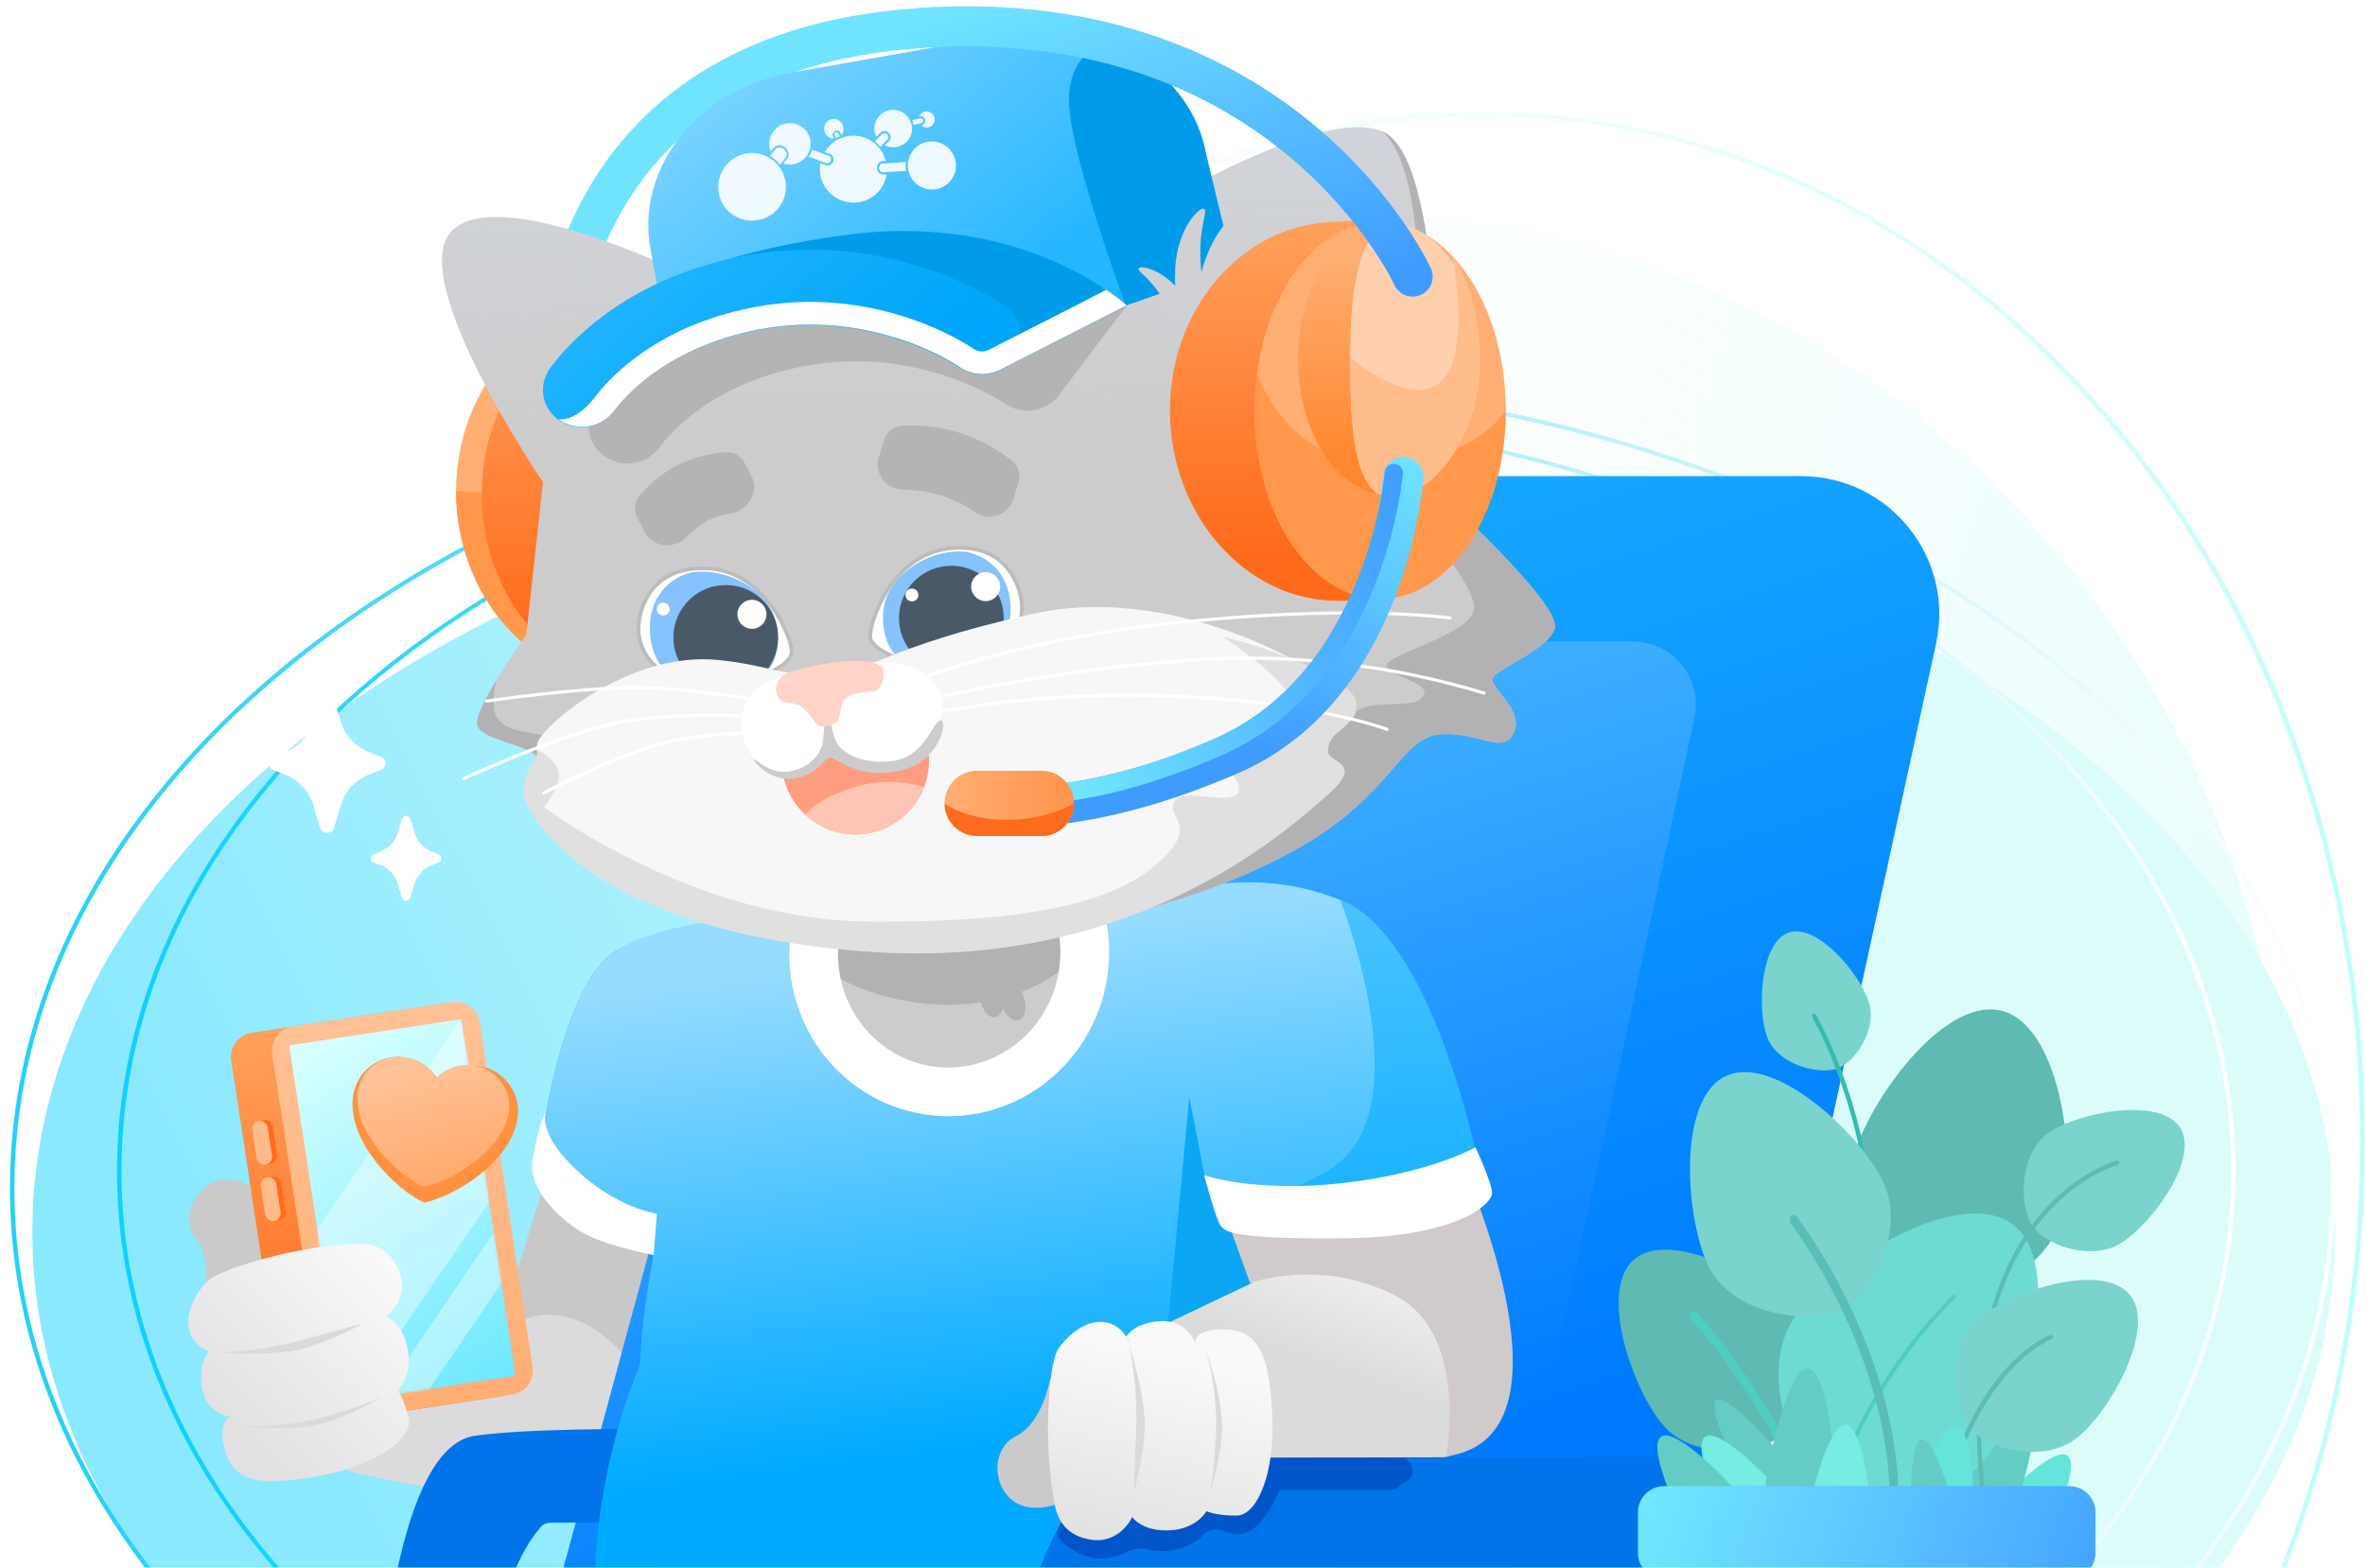 <svg width="950" height="630" viewBox="0 0 950 630" fill="none" xmlns="http://www.w3.org/2000/svg">
    <g clip-path="url(#clip0_2_418)">
        <mask id="mask0_2_418" style="mask-type:alpha" maskUnits="userSpaceOnUse" x="1" y="-6" width="949" height="636">
            <path d="M1.288 -5.787H950V630H1.288V-5.787Z" fill="#E8F5F4"/>
        </mask>
        <g mask="url(#mask0_2_418)">
            <g filter="url(#filter0_f_2_418)">
                <path d="M594.098 426.726C594.098 424.247 596.107 422.237 598.584 422.237C601.062 422.237 603.07 424.247 603.07 426.726V583.853C603.07 586.333 601.062 588.343 598.584 588.343C596.107 588.343 594.098 586.333 594.098 583.853V426.726Z" fill="white" fill-opacity="0.06"/>
            </g>
            <g filter="url(#filter1_f_2_418)">
                <path d="M581.511 436.741C581.511 434.388 583.417 432.481 585.768 432.481C588.119 432.481 590.025 434.388 590.025 436.741V585.841C590.025 588.194 588.119 590.101 585.768 590.101C583.417 590.101 581.511 588.194 581.511 585.841V436.741Z" fill="white" fill-opacity="0.06"/>
            </g>
            <path d="M533.5 874C746.406 874 919 697.152 919 479C919 260.848 746.406 84 533.5 84C320.594 84 148 260.848 148 479C148 697.152 320.594 874 533.5 874Z" fill="url(#paint0_linear_2_418)"/>
            <path fill-rule="evenodd" clip-rule="evenodd" d="M844.663 749.924C908.574 675.423 948.076 572.377 948.076 458.5C948.076 344.623 908.473 241.678 844.663 167.076C780.853 92.575 692.734 46.62 595.5 46.62C498.266 46.62 410.147 92.575 346.337 167.076C282.426 241.678 242.823 344.623 242.823 458.5C242.823 572.377 282.426 675.322 346.236 749.924C410.147 824.425 498.266 870.38 595.399 870.38C692.532 870.38 780.853 824.425 844.663 749.924ZM595.5 872C791.285 872 950 686.861 950 458.5C950 230.139 791.285 45 595.5 45C399.715 45 241 230.139 241 458.5C241 686.861 399.715 872 595.5 872Z" fill="url(#paint1_linear_2_418)"/>
            <path d="M13 495C13 665.138 220.109 803 475.5 803C730.891 803 938 665.138 938 495C938 324.862 730.891 187 475.5 187C220.109 187 13 324.862 13 495Z" fill="url(#paint2_linear_2_418)"/>
            <path fill-rule="evenodd" clip-rule="evenodd" d="M471 801.372C213.631 801.372 5.779 656.016 5.779 477.5C5.779 298.984 213.631 153.628 471 153.628C728.369 153.628 936.221 298.984 936.221 477.5C936.221 656.016 728.369 801.372 471 801.372ZM471 803C213.038 803 4 657.237 4 477.5C4 297.763 213.038 152 471 152C728.962 152 938 297.763 938 477.5C938 657.237 728.962 803 471 803Z" fill="url(#paint3_linear_2_418)"/>
            <path fill-rule="evenodd" clip-rule="evenodd" d="M472.5 773.475C238.128 773.475 48.785 637.543 48.785 470.5C48.785 303.457 238.128 167.525 472.5 167.525C706.872 167.525 896.215 303.457 896.215 470.5C896.215 637.543 706.872 773.475 472.5 773.475ZM472.5 775C237.533 775 47 638.661 47 470.5C47 302.339 237.533 166 472.5 166C707.467 166 898 302.339 898 470.5C898 638.661 707.467 775 472.5 775Z" fill="url(#paint4_linear_2_418)"/>
            <path d="M197.989 538.534L219.528 476.12C219.528 476.12 229.73 492.658 264.759 497.521C299.787 502.383 298.494 509.124 298.494 509.124C298.494 509.124 300.569 576.984 277.215 597.161C253.861 617.337 141.301 591.526 141.301 591.526C141.301 591.526 123.339 582.974 130.592 566.539C133.869 559.114 136.616 552.228 136.616 552.228L197.989 538.534Z" fill="#DBDBDB"/>
            <path d="M300.173 505.449C300.173 505.449 300.569 577.492 277.215 597.669C277.215 597.669 265.875 552.511 240.117 535.017C214.358 517.522 197.349 539.683 197.349 539.683L210.18 502.787L221.553 466.15C221.553 466.15 227.255 497.924 262.283 502.787C297.312 507.649 300.173 505.449 300.173 505.449Z" fill="#C8C8C8"/>
            <path d="M78.695 497.787C86.231 507.337 81.054 524.781 81.054 524.781L118.438 512.231C118.438 512.231 118.274 495.442 112.381 487.958C105.747 479.534 96.561 470.84 86.457 474.748C77.418 478.244 72.752 490.257 78.695 497.787Z" fill="#CACACA"/>
            <path d="M92.863 426.121C92.048 420.781 95.716 415.79 101.055 414.974L175.46 403.6C180.799 402.784 185.789 406.451 186.604 411.791L207.729 550.158C208.545 555.499 204.877 560.489 199.537 561.306L125.133 572.679C119.793 573.495 114.804 569.828 113.988 564.488L92.863 426.121Z" fill="url(#paint5_linear_2_418)"/>
            <path d="M109.345 423.602C108.53 418.262 112.198 413.271 117.537 412.455L181.64 402.656C186.98 401.839 191.97 405.507 192.785 410.847L213.91 549.214C214.725 554.554 211.058 559.545 205.718 560.361L141.615 570.16C136.275 570.976 131.286 567.309 130.47 561.969L109.345 423.602Z" fill="url(#paint6_linear_2_418)"/>
            <path d="M116.181 420.045L185.199 409.495L207.074 552.77L138.056 563.32L116.181 420.045Z" fill="url(#paint7_linear_2_418)"/>
            <path d="M103.948 450.395L106.199 450.051C107.8 449.806 109.297 450.906 109.542 452.508L111.332 464.23C111.576 465.832 110.476 467.329 108.874 467.574L106.624 467.918L103.948 450.395Z" fill="#FF6B1C"/>
            <path d="M101.33 453.958C101.069 452.251 102.242 450.656 103.949 450.395C105.655 450.134 107.25 451.307 107.511 453.014L109.242 464.355C109.503 466.062 108.331 467.657 106.624 467.918C104.917 468.179 103.322 467.007 103.062 465.3L101.33 453.958Z" fill="#FFBC8A"/>
            <path d="M107.411 473.072L109.661 472.728C111.263 472.483 112.76 473.583 113.004 475.185L114.794 486.906C115.038 488.509 113.938 490.006 112.336 490.251L110.086 490.595L107.411 473.072Z" fill="#FF6B1C"/>
            <path d="M104.792 476.635C104.531 474.928 105.704 473.333 107.41 473.072C109.117 472.811 110.712 473.983 110.973 475.69L112.704 487.032C112.965 488.739 111.792 490.334 110.086 490.595C108.379 490.856 106.784 489.684 106.523 487.977L104.792 476.635Z" fill="#FFBC8A"/>
            <mask id="mask1_2_418" style="mask-type:alpha" maskUnits="userSpaceOnUse" x="116" y="410" width="91" height="153">
                <path d="M116.772 423.913C116.446 421.777 117.913 419.781 120.049 419.454L181.332 410.086C183.468 409.76 185.464 411.227 185.79 413.363L206.483 548.902C206.81 551.038 205.342 553.035 203.207 553.361L141.923 562.729C139.787 563.056 137.791 561.589 137.465 559.453L116.772 423.913Z" fill="url(#paint8_linear_2_418)"/>
            </mask>
            <g mask="url(#mask1_2_418)">
                <rect width="160.091" height="50.821" transform="matrix(0.564 -0.826 0.826 0.564 99.181 535.301)" fill="white" fill-opacity="0.4"/>
                <rect width="160.091" height="14.018" transform="matrix(0.564 -0.826 0.826 0.564 148.974 567.58)" fill="white" fill-opacity="0.4"/>
            </g>
            <path d="M90.621 583.498C86.692 570.278 92.751 569.422 92.751 569.422C92.751 569.422 82.915 568.284 81.148 557.675C79.382 547.066 84.168 543.002 84.168 543.002C84.168 543.002 76.884 541.12 75.765 532.929C74.93 526.82 78.671 519.64 82.652 515.402C86.634 511.164 101.379 506.941 109.821 504.765C118.262 502.589 131.07 500.471 137.061 500.176C143.052 499.88 153.733 497.248 159.645 509.199C165.556 521.15 155.21 528.953 155.21 528.953C155.21 528.953 161.695 531.23 163.777 542.16C165.859 553.09 159.688 558.562 159.688 558.562C159.688 558.562 162.364 561.83 164.146 570.023C165.929 578.216 150.629 588.879 128.991 592.878C107.353 596.878 94.55 596.718 90.621 583.498Z" fill="url(#paint9_linear_2_418)"/>
            <path d="M121.574 538.394C104.164 543.256 87.963 543.43 87.963 543.43C87.963 543.43 108.603 545.296 121.424 541.962C132.505 539.08 145.772 531.848 145.772 531.848C145.772 531.848 138.984 533.532 121.574 538.394Z" fill="#DADADA"/>
            <path d="M129.768 569.435C112.358 574.297 95.814 572.894 95.814 572.894C95.814 572.894 116.174 575.463 128.995 572.129C140.076 569.247 153.623 561.312 153.623 561.312C153.623 561.312 147.178 564.573 129.768 569.435Z" fill="#DADADA"/>
            <path d="M425.244 191.322H723.525C758.917 191.322 785.25 224.054 777.696 258.655L677.82 716.144C672.257 741.625 649.712 759.789 623.65 759.789H299.736C263.135 759.789 236.576 724.929 246.266 689.609L371.774 232.121C378.384 208.024 400.274 191.322 425.244 191.322Z" fill="url(#paint10_linear_2_418)"/>
            <path d="M346.456 257.75H655.868C672.001 257.75 684.018 272.661 680.616 288.456L582.376 744.5C579.861 756.175 569.553 764.509 557.629 764.509H223.005C206.327 764.509 194.206 748.638 198.57 732.516L322.021 276.472C325.013 265.422 335.025 257.75 346.456 257.75Z" fill="url(#paint11_linear_2_418)"/>
            <path d="M217.21 613.545C185.08 651.641 205.756 728.825 213.104 752.297C214.164 755.684 211.65 759.224 208.104 759.224H153.449C150.638 759.224 148.36 757.023 148.381 754.21C148.6 725.446 151.657 582.497 190.743 576.909C229.52 571.364 350.453 575.712 376.102 576.715C378.84 576.822 380.913 579.072 380.913 581.814L380.913 605.678C380.913 608.491 378.644 610.776 375.834 610.795L220.919 611.848C219.495 611.858 218.128 612.457 217.21 613.545Z" fill="#0074E8"/>
            <path d="M219.055 448.814C219.055 448.814 227.663 394.41 247.189 382.199C254.119 377.865 265.013 374.464 277.247 372.043C287.624 369.989 298.964 368.641 309.667 368.027C309.667 368.027 290.831 384.933 282.82 400.045C264.742 434.15 262.745 500.462 262.745 500.462C262.745 500.462 255.752 500.462 234.137 486.201C224.022 479.527 211.251 477.924 219.055 448.814Z" fill="#0AADFF"/>
            <path fill-rule="evenodd" clip-rule="evenodd" d="M427.719 358.785C418.078 405.072 404.266 425.382 404.266 425.382L404.242 427.273C397.546 426.344 327.592 415.551 327.592 370.23C303.828 366.569 266.716 369.987 247.19 382.198C227.664 394.409 219.056 448.813 219.056 448.813C212.374 473.739 220.776 478.497 229.679 483.539C231.174 484.386 232.683 485.241 234.138 486.2C255.752 500.462 262.746 500.462 262.746 500.462C261.939 511.157 258.281 522.78 257.048 548.326C233.575 606.036 238.509 656.915 240.91 666.191C244.632 680.564 319.676 692.74 400.9 692.918L400.9 692.92C483.034 694.475 544.613 693.869 547.917 684.711C549.419 680.55 540.839 645.155 531.028 604.681C519.243 556.068 505.683 500.127 505.683 482.184C507.125 482.94 508.393 483.684 509.597 484.39C516.831 488.632 521.792 491.541 548.517 487.802C579.692 483.441 592.706 462.642 592.706 462.642C592.706 462.642 574.583 375.663 538.319 361.554C509.745 350.437 487.749 354.844 468.079 358.785C462.785 359.846 432.758 358.104 427.719 358.785Z" fill="url(#paint12_linear_2_418)"/>
            <path d="M159.847 334.508L161.443 329.03C161.938 327.332 164.374 327.332 164.869 329.03L166.465 334.508C167.483 338.002 170.081 340.832 173.5 342.173L176.213 343.237C177.713 343.825 177.713 345.922 176.213 346.511L173.5 347.574C170.081 348.916 167.483 351.746 166.465 355.239L164.869 360.717C164.374 362.416 161.938 362.416 161.443 360.717L159.847 355.239C158.829 351.746 156.231 348.916 152.811 347.574L150.099 346.511C148.599 345.922 148.599 343.825 150.099 343.237L152.811 342.173C156.231 340.832 158.829 338.002 159.847 334.508Z" fill="white"/>
            <path d="M125.892 289.846L128.534 280.924C129.353 278.158 133.385 278.158 134.204 280.924L136.847 289.846C138.531 295.535 142.831 300.144 148.491 302.328L152.981 304.061C155.463 305.018 155.463 308.434 152.981 309.392L148.491 311.125C142.831 313.309 138.531 317.918 136.847 323.607L134.204 332.529C133.385 335.295 129.353 335.295 128.534 332.529L125.892 323.607C124.207 317.918 119.907 313.309 114.247 311.125L109.758 309.392C107.275 308.434 107.275 305.018 109.758 304.06L114.247 302.328C119.907 300.144 124.207 295.535 125.892 289.846Z" fill="white"/>
            <ellipse cx="47.504" cy="50.705" rx="47.504" ry="50.705" transform="matrix(-0.994 -0.105 -0.105 0.994 432.478 335.834)" fill="#CDCCCC"/>
            <ellipse cx="70.048" cy="50.705" rx="70.048" ry="50.705" transform="matrix(-0.986 -0.17 -0.17 0.986 450.904 314.241)" fill="#B2B2B2"/>
            <path fill-rule="evenodd" clip-rule="evenodd" d="M374.295 428.427C350.296 424.722 333.281 401.675 337.202 376.276C341.123 350.877 364.296 334.035 388.295 337.741C412.294 341.447 429.309 364.494 425.388 389.892C421.467 415.291 398.294 432.133 374.295 428.427ZM371.31 447.761C336.282 442.352 312.356 409.011 317.87 373.291C323.385 337.571 356.252 312.999 391.28 318.407C426.309 323.816 450.235 357.157 444.72 392.877C439.206 428.597 406.339 453.17 371.31 447.761Z" fill="white"/>
            <ellipse cx="4.747" cy="8.147" rx="4.747" ry="8.147" transform="matrix(-0.952 0.305 0.305 0.952 408.825 392.994)" fill="#B2B2B2"/>
            <ellipse cx="4.747" cy="8.147" rx="4.747" ry="8.147" transform="matrix(-0.986 0.169 0.169 0.986 401.702 391.849)" fill="#B2B2B2"/>
            <path d="M592.706 462.642C592.706 462.642 574.582 375.663 538.318 361.554C538.318 361.554 569.584 440.223 538.318 466.82C527.589 475.947 505.683 482.184 505.683 482.184C515.782 487.478 517.341 492.163 548.517 487.802C579.692 483.441 592.706 462.642 592.706 462.642Z" fill="#00AAFF" fill-opacity="0.5"/>
            <path d="M529.188 684.356C531.614 675.181 516.333 490.959 484.142 473.75L477.731 440.889L453.921 693.712C497.168 693.848 527.205 691.857 529.188 684.356Z" fill="#0CA7F4"/>
            <path d="M502.845 515.554L488.481 478.061C488.481 478.061 504.129 485.179 542.401 485.694C580.673 486.21 587.367 475.278 587.367 475.278C587.367 475.278 621.707 550.387 599.334 575.194C576.96 600.001 499.298 583.714 499.298 583.714C499.298 583.714 456.02 590.104 448.925 565.254C441.83 540.404 459.567 536.144 459.567 536.144L502.845 515.554Z" fill="url(#paint13_linear_2_418)"/>
            <path d="M502.136 515.554L488.655 478.137C488.655 478.137 504.724 484.863 542.996 485.378C581.268 485.893 588.609 470.56 588.609 470.56C588.609 470.56 636.227 578.034 580.888 585.133C580.888 585.133 590.324 535.851 560.313 520.524C530.302 505.197 502.136 515.554 502.136 515.554Z" fill="#D1CACA"/>
            <path d="M238.866 497.676C227.853 493.363 210.922 478.257 214.089 465.143C214.089 465.143 215.883 453.221 219.525 445.744C219.661 445.424 219.765 445.263 219.765 445.263C219.684 445.421 219.604 445.582 219.525 445.744C218.674 447.747 216.582 455.969 231.104 469.712C247.943 485.649 263.851 487.63 263.851 487.63L262.597 504.247C262.597 504.247 249.878 501.99 238.866 497.676Z" fill="white"/>
            <path d="M599.335 479.341C599.236 474.898 592.666 460.993 592.666 460.993C592.666 460.993 574.684 471.364 539.475 475.352C504.265 479.341 483.691 472.241 483.691 472.241C483.691 472.241 488.385 489.582 490.076 492.121L490.117 492.183C491.8 494.713 493.977 497.987 539.475 497.567C585.343 497.144 599.434 483.784 599.335 479.341Z" fill="white"/>
            <path d="M279.807 691.122C259.31 659.153 181.691 691.122 181.691 691.122C181.691 691.122 191.011 677.732 214.73 666.073C239.175 654.058 284.137 655.713 310.844 655.026C338.731 654.309 369.048 655.026 369.048 655.026C369.048 655.026 426.785 637.832 476.705 642.508C526.625 647.185 544.89 675.143 544.89 683.672C544.89 683.672 547.285 728.863 515.719 754.858C505.425 763.335 461.7 764.682 461.7 764.682C461.7 764.682 462.143 699.347 393.348 685.92C322.372 674.189 320.333 758.848 320.333 758.848L290.718 758.848C290.718 758.848 300.304 723.091 279.807 691.122Z" fill="#0A8FD1"/>
            <path d="M480.466 632.284C448.092 670.591 465.604 749.095 471.773 772.393C472.656 775.726 470.151 779.052 466.706 779.052H411.196C408.59 779.052 406.412 777.132 406.182 774.534C403.803 747.685 394.58 609.477 454.23 586.118C454.792 585.898 455.4 585.791 456.004 585.791L705.865 585.271C718.388 585.245 728.554 595.397 728.554 607.93C728.554 620.443 718.417 630.588 705.913 630.588L484.208 630.589C482.773 630.589 481.393 631.187 480.466 632.284Z" fill="#0074E8"/>
            <path d="M750.575 402.388C754.389 413.734 744.805 427.82 736.882 429.678C728.96 431.536 713.311 427.33 709.595 415.984C705.78 404.638 707.247 378.424 718.593 374.707C729.938 370.892 746.858 391.042 750.575 402.388Z" fill="#7AD3CC"/>
            <path d="M720.549 527.687C732.97 542.163 727.493 568.866 716.832 576.398C706.269 583.929 680.546 587.157 668.125 572.681C655.704 558.205 641.913 518.492 656.389 506.07C670.864 493.648 708.128 513.21 720.549 527.687Z" fill="#5EBAB3"/>
            <path d="M731.112 604.47C741.87 620.218 745.782 637.727 741.772 639.096C737.762 640.368 724.167 632.445 713.409 616.697C702.65 600.949 684.556 565.932 689.447 562.606C694.337 559.183 720.353 588.722 731.112 604.47Z" fill="#64CCC4"/>
            <path d="M729.742 617.088C740.501 632.836 742.457 651.714 737.371 653.768C732.188 655.822 716.734 649.171 705.878 633.423C695.119 617.675 678.395 581.778 684.948 577.278C691.501 572.681 718.886 601.34 729.742 617.088Z" fill="#76ECE2"/>
            <path d="M712.04 617.088C722.798 632.836 724.754 651.714 719.668 653.768C714.485 655.822 699.031 649.171 688.175 633.423C677.416 617.675 660.692 581.778 667.245 577.278C673.895 572.681 701.281 601.34 712.04 617.088Z" fill="#64CCC4"/>
            <path d="M785.589 624.62C774.831 640.368 772.875 659.246 777.961 661.3C783.144 663.354 798.597 656.703 809.454 640.955C820.212 625.207 836.937 589.309 830.384 584.81C823.831 580.31 796.446 608.872 785.589 624.62Z" fill="#65E5DA"/>
            <path d="M773.266 616.306C763.974 633.032 763.877 651.91 769.158 653.475C774.44 655.04 789.306 646.922 798.597 630.293C807.889 613.567 821.093 576.3 814.149 572.388C807.107 568.573 782.557 599.58 773.266 616.306Z" fill="#64CCC4"/>
            <path fill-rule="evenodd" clip-rule="evenodd" d="M679.275 527.393C679.959 526.709 681.133 526.807 681.72 527.491L680.448 528.665C681.72 527.491 681.72 527.491 681.72 527.491C681.72 527.491 681.818 527.589 681.915 527.687C682.013 527.785 682.209 528.078 682.502 528.274C682.991 528.861 683.676 529.643 684.654 530.719C686.512 532.871 689.055 535.903 692.087 539.914C698.249 547.837 706.367 559.281 714.289 573.366C730.133 601.438 745.391 639.977 742.457 681.743C742.359 682.721 741.577 683.406 740.599 683.406C739.621 683.308 738.936 682.526 738.936 681.547C741.772 640.759 726.906 602.905 711.159 575.126C703.335 561.237 695.315 549.988 689.251 542.065C686.219 538.153 683.676 535.121 681.915 533.067C681.035 531.991 680.351 531.208 679.862 530.719C679.666 530.426 679.47 530.23 679.275 530.132C679.177 530.034 679.177 530.034 679.177 530.034C678.59 529.154 678.59 528.078 679.275 527.393Z" fill="#4FCDC0"/>
            <path d="M828.624 487.877C822.853 511.254 791.262 525.144 775.711 519.764C760.258 514.384 738.056 490.322 743.826 466.945C749.597 443.567 780.503 400.334 803.879 406.105C827.352 411.778 834.394 464.402 828.624 487.877Z" fill="#5EBAB3"/>
            <path fill-rule="evenodd" clip-rule="evenodd" d="M728.373 407.377C728.764 407.181 729.351 407.279 729.547 407.67L728.764 408.159C729.547 407.67 729.547 407.768 729.547 407.768C729.547 407.768 729.645 407.866 729.645 407.964C729.743 408.061 729.84 408.355 730.036 408.648C730.329 409.235 730.818 410.018 731.307 411.094C732.383 413.245 733.948 416.473 735.709 420.484C739.23 428.602 743.631 440.242 747.054 454.229C753.9 482.302 757.03 520.058 741.87 558.792C741.675 559.281 741.186 559.476 740.697 559.281C740.208 559.085 740.012 558.596 740.208 558.107C755.172 519.764 752.14 482.4 745.294 454.621C741.87 440.731 737.567 429.189 734.046 421.168C732.285 417.158 730.818 414.028 729.645 411.876C729.058 410.8 728.667 410.018 728.373 409.431C728.178 409.137 728.08 408.942 728.08 408.844C728.08 408.746 727.982 408.746 727.982 408.648C727.982 408.648 727.982 408.648 728.667 408.257L727.982 408.648C727.786 408.159 727.982 407.572 728.373 407.377Z" fill="#35BCB0"/>
            <path d="M798.402 585.103C782.557 606.231 744.804 606.72 731.503 594.689C718.201 582.658 706.073 548.912 721.918 527.785C737.762 506.657 787.35 476.139 808.476 491.985C829.504 507.928 814.148 563.975 798.402 585.103Z" fill="#6EDBD2"/>
            <path d="M852.097 499.419C839.676 507.244 820.017 500.006 815.518 491.105C811.019 482.204 811.41 462.347 823.831 454.522C836.253 446.697 867.941 440.731 875.766 453.153C883.59 465.575 864.518 491.594 852.097 499.419Z" fill="#7AD3CC"/>
            <path fill-rule="evenodd" clip-rule="evenodd" d="M851.217 466.945C851.119 466.456 850.63 466.163 850.141 466.358L850.337 467.238C850.141 466.358 850.141 466.358 850.141 466.358C850.141 466.358 850.043 466.358 849.945 466.358C849.848 466.358 849.554 466.456 849.359 466.554C848.869 466.749 848.087 467.043 847.109 467.434C845.153 468.217 842.414 469.488 839.089 471.347C832.634 475.161 824.125 481.617 816.3 492.083C800.651 513.015 787.643 549.989 797.424 614.252C797.522 614.741 797.913 615.035 798.402 615.035C798.891 614.937 799.184 614.545 799.184 614.056C789.404 550.184 802.412 513.7 817.67 493.257C825.298 482.986 833.612 476.726 839.871 473.009C843.001 471.151 845.74 469.977 847.598 469.195C848.576 468.803 849.261 468.608 849.75 468.412C850.043 468.314 850.239 468.314 850.337 468.217C850.434 468.217 850.434 468.217 850.434 468.217C851.119 467.923 851.315 467.434 851.217 466.945Z" fill="#5CBDB4"/>
            <path fill-rule="evenodd" clip-rule="evenodd" d="M785.589 520.644C785.296 520.253 784.709 520.253 784.318 520.547L784.905 521.231C784.318 520.547 784.318 520.547 784.318 520.547L784.22 520.644C784.122 520.742 783.927 520.938 783.731 521.133C783.242 521.623 782.557 522.209 781.775 523.09C780.112 524.85 777.667 527.394 774.733 530.719C768.962 537.37 761.334 547.152 753.9 559.574C739.034 584.321 724.754 619.436 727.689 660.909C727.689 661.398 728.178 661.789 728.667 661.691C729.156 661.691 729.547 661.202 729.449 660.713C726.613 619.729 740.599 584.908 755.367 560.357C762.801 548.13 770.332 538.349 776.004 531.697C778.841 528.372 781.286 525.829 782.949 524.068C783.829 523.188 784.416 522.601 784.905 522.112C785.1 521.916 785.296 521.72 785.394 521.623C785.492 521.525 785.492 521.525 785.492 521.525C785.492 521.525 785.492 521.525 785.002 520.938L785.492 521.525C785.883 521.623 785.883 521.036 785.589 520.644Z" fill="#4FCDC0"/>
            <path d="M834.688 577.474C821.386 588.331 797.424 582.755 790.871 573.072C784.318 563.388 781.971 540.207 795.272 529.349C808.574 518.492 844.664 506.95 855.52 520.253C866.377 533.457 847.989 566.518 834.688 577.474Z" fill="#7AD3CC"/>
            <path d="M756.541 474.965C765.735 494.43 751.749 521.916 738.056 526.904C724.265 531.893 695.315 527.882 686.121 508.417C676.928 488.953 673.7 441.611 693.163 432.416C712.529 423.124 747.25 455.5 756.541 474.965Z" fill="#7AD3CC"/>
            <path fill-rule="evenodd" clip-rule="evenodd" d="M824.614 536.784C824.809 537.273 824.614 537.762 824.222 537.957C807.009 546.076 795.565 565.149 788.328 582.365C784.709 590.972 782.264 598.993 780.699 604.959C779.917 607.894 779.33 610.339 778.939 612.002C778.743 612.882 778.645 613.469 778.547 613.958C778.547 614.154 778.45 614.35 778.45 614.447V614.545C778.45 614.545 778.45 614.545 777.569 614.35C776.689 614.154 776.689 614.154 776.689 614.154V614.056C776.689 613.958 776.787 613.763 776.787 613.567C776.885 613.078 776.982 612.491 777.178 611.611C777.569 609.948 778.156 607.405 778.939 604.47C780.503 598.504 783.046 590.287 786.665 581.68C793.903 564.367 805.542 544.804 823.44 536.392C823.929 536.099 824.418 536.294 824.614 536.784ZM777.276 615.328C776.787 615.23 776.493 614.741 776.591 614.252L777.471 614.447L778.352 614.643C778.254 615.034 777.765 615.426 777.276 615.328Z" fill="#59BEB6"/>
            <path fill-rule="evenodd" clip-rule="evenodd" d="M719.277 488.464C720.06 487.877 721.233 488.073 721.82 488.855L720.353 489.931C721.82 488.855 721.82 488.855 721.82 488.855C721.82 488.855 721.918 488.953 721.918 489.051C722.016 489.148 722.211 489.344 722.309 489.638C722.701 490.127 723.287 490.909 723.972 491.887C725.341 493.844 727.297 496.778 729.645 500.397C734.339 507.733 740.403 518.297 745.978 531.11C757.324 556.64 767.006 591.168 760.551 626.674C760.356 627.652 759.475 628.239 758.497 628.141C757.519 627.946 756.835 627.065 757.03 626.087C763.388 591.461 753.9 557.716 742.751 532.578C737.176 519.96 731.21 509.591 726.613 502.353C724.363 498.734 722.407 495.898 721.038 493.941C720.353 492.963 719.864 492.279 719.473 491.789C719.277 491.496 719.18 491.398 719.082 491.203L718.984 491.105" fill="#59BEB6"/>
            <path d="M708.03 607.013C706.758 626.087 714.681 643.302 720.158 642.422C725.635 641.542 735.611 627.946 736.882 608.872C738.154 589.798 734.339 550.379 726.319 549.89C718.299 549.401 709.301 587.94 708.03 607.013Z" fill="#64CCC4"/>
            <path d="M723.092 629.609C721.82 648.682 729.742 665.897 735.219 665.017C740.697 664.137 750.673 650.541 751.944 631.467C753.216 612.393 749.401 572.975 741.381 572.486C733.459 571.996 724.363 610.633 723.092 629.609Z" fill="#76ECE2"/>
            <path d="M762.41 628.239C759.378 647.117 765.735 664.919 771.212 664.626C776.787 664.332 787.937 651.617 790.969 632.837C794.001 614.056 793.707 574.344 785.883 573.073C777.961 571.801 765.442 609.361 762.41 628.239Z" fill="#65E5DA"/>
            <path d="M769.941 637.433C772.875 656.311 782.166 671.668 786.078 669.907C789.991 668.049 794.587 652.986 791.653 634.108C788.719 615.23 777.863 577.376 771.897 578.256C765.931 579.234 767.006 618.555 769.941 637.433Z" fill="#64CCC4"/>
            <path d="M667.538 607.698C667.538 601.927 672.233 597.232 678.101 597.232H820.506C826.374 597.232 831.069 601.927 831.069 607.698V741.703C831.069 747.474 826.374 752.169 820.506 752.169H678.199C672.331 752.169 667.636 747.474 667.636 741.703V607.698H667.538Z" fill="#49ABFF"/>
            <path d="M657.953 607.6C657.953 601.829 662.648 597.134 668.516 597.134H831.167C837.035 597.134 841.73 601.829 841.73 607.6V624.033C841.73 629.804 837.035 634.499 831.167 634.499H668.516C662.648 634.499 657.953 629.804 657.953 624.033V607.6Z" fill="url(#paint14_linear_2_418)"/>
            <path d="M518.355 585.79H456.003C455.399 585.79 454.799 585.894 454.236 586.114C441.839 590.966 432.417 600.779 425.289 613.521C424.327 615.242 424.521 617.37 425.924 618.754C428.625 621.417 433.677 625.439 440.067 626.1C445.678 626.681 450.499 624.848 453.564 623.202C455.723 622.043 458.565 621.965 460.931 622.601C463.345 623.251 466.938 623.646 471.817 622.756C477.135 621.785 480.939 619.074 483.354 616.716C485.384 614.733 488.591 613.902 491.21 614.992C492.675 615.602 494.274 616.152 495.666 616.364C504.022 617.641 510.213 607.574 513.999 598.654H558.507C559.546 598.654 560.56 598.337 561.414 597.746L565.217 595.117C569.344 592.264 567.326 585.79 562.311 585.79H518.355Z" fill="#0039AB" fill-opacity="0.5"/>
            <path d="M407.99 577.148C418.928 571.834 421.853 553.873 421.853 553.873L450.051 581.457C450.051 581.457 442.601 596.502 434.041 600.672C424.405 605.366 412.354 609.193 404.958 601.273C398.341 594.187 399.365 581.339 407.99 577.148Z" fill="#CACACA"/>
            <path d="M493.268 534.246C479.512 533.409 480.05 539.509 480.05 539.509C480.05 539.509 476.716 530.179 465.99 530.859C455.264 531.539 452.392 537.125 452.392 537.125C452.392 537.125 448.911 530.45 440.685 531.213C434.55 531.782 428.409 537.054 425.186 541.895C421.962 546.736 421.19 562.065 420.983 570.786C420.776 579.507 421.614 592.471 422.683 598.377C423.752 604.284 423.608 615.291 436.578 618.348C449.548 621.405 454.801 609.554 454.801 609.554C454.801 609.554 458.485 615.359 469.595 614.914C480.705 614.469 484.633 607.215 484.633 607.215C484.633 607.215 488.421 609.084 496.798 608.967C505.176 608.849 512.091 591.522 511.085 569.525C510.079 547.527 507.025 535.084 493.268 534.246Z" fill="url(#paint15_linear_2_418)"/>
            <path d="M456.377 574.63C457.168 556.559 453.669 540.728 453.669 540.728C453.669 540.728 460.158 560.424 459.815 573.677C459.519 585.13 455.484 599.699 455.484 599.699C455.484 599.699 455.586 592.702 456.377 574.63Z" fill="#DADADA"/>
            <path d="M488.443 575.59C489.234 557.519 484.123 541.71 484.123 541.71C484.123 541.71 491.232 560.975 490.89 574.227C490.593 585.681 485.938 600.682 485.938 600.682C485.938 600.682 487.652 593.661 488.443 575.59Z" fill="#DADADA"/>
            <path fill-rule="evenodd" clip-rule="evenodd" d="M378.014 10.765C378.296 15.208 374.926 19.039 370.486 19.321C299.762 23.819 265.742 56.001 248.968 86.238C240.456 101.582 236.243 116.707 234.167 128.025C233.132 133.671 232.636 138.329 232.398 141.536C232.28 143.139 232.226 144.375 232.202 145.188C232.19 145.594 232.185 145.894 232.184 146.08C232.183 146.173 232.183 146.237 232.183 146.272L232.183 146.296C232.183 146.293 232.183 146.289 224.13 146.363L232.183 146.289C232.183 146.293 232.183 146.298 232.183 146.302C232.216 150.748 228.646 154.382 224.202 154.423C219.753 154.464 216.114 150.889 216.073 146.437L224.128 146.363C216.073 146.437 216.073 146.432 216.073 146.426L216.073 146.413L216.073 146.377L216.073 146.271C216.073 146.185 216.073 146.069 216.074 145.924C216.077 145.633 216.084 145.226 216.099 144.709C216.13 143.675 216.195 142.201 216.332 140.347C216.606 136.642 217.168 131.403 218.322 125.115C220.623 112.565 225.309 95.671 234.883 78.412C254.282 43.443 293.185 8.082 369.464 3.232C373.904 2.949 377.732 6.322 378.014 10.765Z" fill="#70E4FF"/>
            <path d="M311.555 204.088C313.331 221.098 316.121 273.906 250.658 273.906C213.408 273.906 183.212 239.182 183.212 197.351C183.212 155.52 213.408 121.61 250.658 121.61C304.959 115.738 311.555 162.258 311.555 204.088Z" fill="#FFAE74"/>
            <path d="M250.658 273.905C316.121 273.905 313.331 221.098 311.555 204.088L183.212 197.35C183.212 239.181 213.408 273.905 250.658 273.905Z" fill="#FF984B"/>
            <path d="M321.842 205.266C323.617 222.276 326.408 275.083 260.944 275.083C223.695 275.083 193.499 240.359 193.499 198.529C193.499 156.698 223.695 122.787 260.944 122.787C315.246 116.916 321.842 163.435 321.842 205.266Z" fill="url(#paint16_linear_2_418)"/>
            <path d="M522.819 340.036C486.396 361.089 425.374 380.486 345.136 377.568C264.899 374.651 221.737 331.811 215.039 324.265C208.341 316.718 219.028 309.669 215.863 304.404C212.698 299.138 193.232 297.617 191.654 291.352C190.076 285.086 211.413 254.964 211.413 254.964L218.13 193.754C218.13 193.754 163.149 112.841 181.187 93.138C199.225 73.435 272.913 109.135 272.913 109.135C272.913 109.135 325.239 90.905 360.181 87.996C393.737 85.196 446.239 93.679 446.239 93.679C446.239 93.679 527.25 41.582 554.969 52.67C582.688 63.759 576.134 194.459 581.854 200.96C587.574 207.46 627.722 244.043 624.481 252.834C621.24 261.625 599.636 269.141 599.463 273.005C599.289 276.87 611.358 285.179 608.487 293.378C604.595 304.469 594.123 293.702 578.422 295.027C562.721 296.352 559.223 319.006 522.819 340.036Z" fill="#CDCCCC"/>
            <path d="M522.801 340.058C486.376 361.09 425.354 380.487 345.118 377.591C264.882 374.694 220.537 331.906 213.872 324.253C207.207 316.599 218.96 309.591 215.878 304.319C212.795 299.046 193.247 297.533 191.648 291.269C190.049 285.004 211.394 254.986 211.394 254.986L218.112 193.777C218.112 193.777 163.151 112.861 181.168 93.16C199.185 73.459 272.894 109.157 272.894 109.157C272.894 109.157 325.221 90.927 360.163 88.018C393.718 85.218 446.221 93.701 446.221 93.701C446.221 93.701 527.231 41.604 554.95 52.692C582.67 63.781 576.116 194.481 581.836 200.982C587.556 207.482 627.703 244.065 624.462 252.856C621.222 261.647 599.617 269.163 599.444 273.027C599.271 276.892 611.339 285.201 608.468 293.4C604.576 304.491 594.104 293.724 578.403 295.049C562.703 296.374 559.205 319.028 522.801 340.058Z" fill="url(#paint17_linear_2_418)" fill-opacity="0.57"/>
            <path d="M424.469 159.951L452.579 122.846C452.579 122.846 430.981 99.732 359.716 108.745C267.413 120.379 254.981 154.439 254.981 154.439C254.981 154.439 367.008 116.524 424.469 159.951Z" fill="#B5B4B4"/>
            <path d="M251.686 186.205C255.397 186.286 259.182 185.078 262.215 182.581C263.689 181.394 264.548 180.166 265.084 179.531C268.905 174.332 283.947 156.769 315.55 148.763C336.335 143.48 357.344 144.051 377.962 150.435C393.716 155.366 403.475 162.038 403.538 162.079C410.471 167.011 420.217 165.557 425.387 158.822C430.557 152.088 429.072 142.652 422.182 137.659C420.138 136.247 372.511 102.93 307.752 119.454C267.244 129.815 246.77 152.515 239.752 161.89C235.292 167.478 235.264 175.399 240.113 180.946C243.157 184.343 247.362 186.082 251.686 186.205ZM241.956 159.659C241.913 159.72 241.913 159.72 241.956 159.659C241.913 159.72 241.913 159.72 241.956 159.659Z" fill="#B5B4B4"/>
            <path d="M485.937 111.093L452.151 122.717L444.05 125.489C444.05 125.489 363.158 114.513 289.666 129.152C284.501 130.162 269.465 144.221 268.624 139.614L261.33 100.296C255.248 67.383 280.56 35.529 318.031 29.148L405.504 13.677C420.255 11.16 434.669 12.956 447.157 18.053C466.281 25.929 480.688 41.643 484.411 61.545L493.884 101.111C494.726 105.718 491.181 110.208 485.937 111.093Z" fill="url(#paint18_linear_2_418)"/>
            <path d="M401.543 148.744L452.475 122.827C452.475 122.827 412.647 85.191 341.382 94.204C249.079 105.838 236.647 139.898 236.647 139.898C236.647 139.898 344.082 105.317 401.543 148.744Z" fill="#009CEA"/>
            <path fill-rule="evenodd" clip-rule="evenodd" d="M363.908 65.113L354.53 65.703C353.689 65.688 353.099 66.539 353.084 67.379L353.096 67.483C353.15 68.474 353.861 69.237 354.748 69.194L364.034 68.719C363.796 67.485 363.719 66.287 363.908 65.113ZM381.869 60.452C378.485 56.305 372.429 55.593 368.329 58.919C364.125 62.257 363.47 68.36 366.808 72.564C370.134 76.665 376.19 77.377 380.348 74.097C384.552 70.759 385.206 64.656 381.869 60.452ZM336.649 53.569C336.501 53.166 336.017 53.06 335.671 53.255C335.221 53.461 335.116 53.944 335.253 54.244L335.859 55.49C336.355 55.227 336.748 54.975 337.301 54.758L336.649 53.569ZM374.341 45.578C372.951 44.364 370.923 44.529 369.709 45.919C369.524 46.149 369.35 46.482 369.222 46.758L369.476 46.678C369.937 46.576 370.421 46.682 370.823 47.006C371.167 47.283 371.466 47.618 371.568 48.08C371.59 48.287 371.601 48.391 371.624 48.598C371.657 48.909 371.529 49.185 371.402 49.461C371.182 49.852 370.846 50.15 370.339 50.31L370.397 50.356L370.085 50.39L370.143 50.436C371.475 51.604 373.56 51.484 374.671 50.106C375.839 48.774 375.719 46.688 374.341 45.578ZM314.503 69.539C311.405 62.686 303.364 59.617 296.558 62.658C289.706 65.756 286.637 73.797 289.632 80.662C292.672 87.468 300.771 90.583 307.623 87.485C314.533 84.433 317.601 76.392 314.503 69.539ZM336.759 48.259C334.92 47.251 332.429 47.991 331.478 49.877C330.481 51.82 331.21 54.207 333.107 55.262C333.717 55.563 334.361 55.704 335.098 55.729L334.572 54.737C334.446 54.541 334.423 54.333 334.401 54.126C334.379 53.918 334.46 53.7 334.495 53.539C334.727 53.252 334.947 52.861 335.35 52.712L335.397 52.655C335.639 52.471 335.847 52.449 336.158 52.416C336.261 52.404 336.422 52.44 336.584 52.475C337.01 52.534 337.308 52.869 337.56 53.261L338.04 54.311C338.179 54.139 338.26 53.92 338.399 53.748C339.385 51.701 338.656 49.314 336.759 48.259ZM354.791 70.081C354.054 70.055 353.399 69.811 353.032 69.326C352.618 68.898 352.287 68.252 352.266 67.572L352.312 67.515C352.291 66.835 352.478 66.133 352.848 65.674C353.265 65.157 353.853 64.779 354.579 64.701L355.835 64.67C354.061 57.937 347.557 53.549 340.653 54.712C336.631 55.355 333.271 57.762 331.268 61.073L333.453 61.886C334.051 62.084 334.418 62.569 334.693 63.169C334.852 63.677 334.873 64.356 334.675 64.955C334.42 65.507 334.05 65.966 333.554 66.23C332.907 66.561 332.285 66.628 331.629 66.384L329.548 65.559C329.232 67.009 329.295 68.576 329.509 70.074C330.67 77.451 337.599 82.37 344.928 81.266C350.863 80.365 355.291 75.692 356.151 70.039L354.791 70.081ZM369.669 47.497L366.453 48.315C366.681 48.973 366.909 49.63 367.022 50.195L370.192 49.434C370.653 49.332 370.966 48.826 370.807 48.319C370.59 47.765 370.084 47.452 369.669 47.497ZM314.996 59.991C313.894 59.008 312.27 59.026 311.437 60.06L309.297 62.598C310.803 63.433 312.25 64.693 313.351 66.148L315.479 63.506C315.803 63.104 315.966 62.667 315.968 62.195C316.028 61.297 315.685 60.547 314.996 59.991ZM325.331 55.627C324.171 51.188 319.596 48.638 315.204 49.74C310.765 50.9 308.112 55.487 309.272 59.926C309.363 60.283 309.442 60.537 309.58 60.837L310.736 59.401C311.292 58.712 312.145 58.358 313.09 58.361L313.193 58.349C313.93 58.375 314.747 58.654 315.494 59.256L315.448 59.313C316.194 59.915 316.652 60.757 316.741 61.587C316.764 61.794 316.775 61.898 316.74 62.059C316.76 62.739 316.528 63.498 316.007 64.027L314.619 65.75C316.081 66.169 317.67 66.313 319.295 65.823C323.941 64.641 326.491 60.066 325.331 55.627ZM356.367 54.017C355.781 53.451 354.883 53.39 354.409 53.861L351.427 56.857C352.231 57.505 352.989 58.21 353.597 58.984L356.532 56.045C357.053 55.517 356.952 54.584 356.367 54.017ZM333.013 62.668L326.18 60.099C325.923 61.123 325.505 62.112 324.915 62.963L331.909 65.567C332.07 65.602 332.174 65.591 332.335 65.626C332.911 65.617 333.499 65.239 333.743 64.583C333.976 63.823 333.669 62.912 333.013 62.668ZM359.982 44.238C355.919 43.522 352.027 46.353 351.311 50.417C351.063 52.018 351.288 53.62 352.009 54.958L353.766 53.248C354.147 52.892 354.701 52.675 355.173 52.677L355.381 52.654C355.957 52.645 356.509 52.9 356.979 53.374C357.45 53.848 357.667 54.402 357.78 54.967L357.791 55.07C357.801 55.646 357.592 56.141 357.222 56.6L355.419 58.368C356.086 58.716 356.741 58.96 357.593 59.078C361.703 59.737 365.605 57.009 366.264 52.899C366.877 48.847 364.092 44.898 359.982 44.238Z" fill="white" fill-opacity="0.9"/>
            <path d="M233.353 171.664C237.063 171.746 240.848 170.538 243.881 168.04C245.355 166.853 246.214 165.625 246.75 164.99C250.571 159.791 265.613 142.228 297.216 134.222C318.001 128.94 339.011 129.511 359.629 135.895C375.382 140.826 385.141 147.497 385.204 147.538C392.137 152.47 401.883 151.016 407.053 144.282C412.223 137.547 410.738 128.112 403.849 123.118C401.804 121.706 354.177 88.39 289.419 104.913C248.91 115.274 228.436 137.975 221.419 147.35C216.958 152.938 216.93 160.859 221.779 166.405C224.824 169.803 229.028 171.542 233.353 171.664ZM223.623 145.119C223.58 145.18 223.58 145.18 223.623 145.119C223.58 145.18 223.58 145.18 223.623 145.119Z" fill="url(#paint19_linear_2_418)"/>
            <path d="M485.937 111.092L452.152 122.716C447.038 108.725 430.19 60.727 429.408 41.678C428.974 31.297 432.832 18.762 447.115 18.107C466.239 25.983 480.646 41.697 484.369 61.599L493.884 101.11C494.726 105.717 491.181 110.207 485.937 111.092Z" fill="#009CEA"/>
            <path d="M238.953 159.588C243.309 153.754 260.087 134.104 294.773 125.238C305.633 122.453 316.566 121.142 327.463 121.325C339.188 121.508 350.982 123.431 362.613 127.032C379.72 132.393 390.364 139.638 390.764 139.986L390.891 140.067C392.745 141.357 395.161 141.582 397.269 140.538L434.824 121.397L444.368 116.422C449.785 120.106 452.561 122.705 452.561 122.705L401.629 148.622C396.56 151.14 390.222 150.875 385.334 147.355C385.271 147.314 375.555 140.581 359.758 135.711C339.077 129.286 318.067 128.715 297.345 134.039C265.762 142.147 250.763 159.648 246.879 164.807C246.407 165.482 245.484 166.669 244.011 167.857C240.977 170.354 237.192 171.562 233.482 171.48C230.217 171.419 226.982 170.396 224.327 168.411C231.804 169.413 238.781 159.834 238.953 159.588Z" fill="white"/>
            <path d="M498.075 95.121C494.358 103.82 493.785 109.701 493.871 112.765L483.194 117.496C482.449 117.249 479.962 115.264 484.917 102.34C491.11 86.185 502.357 81.642 504.024 82.196C506.26 82.939 501.831 86.333 498.075 95.121Z" fill="#CFD1D5"/>
            <path d="M464.358 116.011C468.667 121.744 470.151 125.97 470.642 128.242L479.358 129.796C479.863 129.479 481.335 127.568 475.351 118.947C467.871 108.172 458.77 106.86 457.642 107.569C456.13 108.52 460.004 110.218 464.358 116.011Z" fill="#CFD1D5"/>
            <path d="M482.198 98.887C481.854 108.905 483.537 114.934 484.794 117.928L476.056 126.689C475.224 126.73 472.008 125.72 471.959 111.055C471.897 92.723 481.271 83.931 483.13 83.841C485.623 83.719 482.545 88.767 482.198 98.887Z" fill="#CFD1D5"/>
            <path d="M345.155 377.545C425.393 380.462 486.393 361.046 522.818 340.014C559.242 318.982 562.723 296.372 578.422 295.026C594.121 293.68 604.595 304.467 608.487 293.377C611.356 285.157 599.31 276.867 599.483 273.002C599.657 269.138 621.239 261.602 624.481 252.832C626.316 247.858 614.264 233.969 602.402 221.689C593.327 212.27 584.326 203.781 581.854 200.958C576.133 194.437 582.666 63.738 554.969 52.669C554.969 52.669 570.976 61.54 569.581 123.432C568.186 185.324 564.963 200.4 568.198 206.014C571.432 211.628 592.587 235.038 592.126 244.484C591.665 253.929 561.451 261.855 557.557 266.326C553.662 270.798 573.479 273.602 572.156 278.723C569.965 287.098 546.573 278.061 541.531 289.617C536.489 301.173 419.656 372.964 345.724 367.883C271.792 362.801 221.196 322.86 221.196 322.86C221.196 322.86 231.646 313.333 232.304 305.329C233.398 289.922 200.663 300.213 198.436 284.944C198.166 281.099 198.449 277.235 199.278 273.47C194.789 280.965 190.928 288.493 191.647 291.267C193.225 297.533 212.672 299.076 215.857 304.319C219.041 309.563 208.404 316.462 215.039 324.263C221.674 332.065 264.899 374.649 345.155 377.545Z" fill="#B2B2B2"/>
            <path d="M499.291 126.331L500.391 127.076C502.107 128.231 504.484 129.854 507.176 131.765C512.968 135.795 518.521 140.159 523.807 144.833C529.178 150.024 534.225 155.541 538.919 161.352C540.854 163.697 542.564 165.831 543.86 167.477C544.219 165.7 544.663 163.417 545.142 160.777C546.349 154.187 547.73 145.314 548.489 136.22C549.398 127.663 549.289 119.028 548.163 110.497C546.899 102.936 544.335 98.164 540.458 96.535C536.581 94.906 531.621 95.652 526.8 98.156C521.571 101.097 516.849 104.858 512.813 109.296C509.023 113.29 505.505 117.532 502.28 121.994C500.964 123.784 499.939 125.301 499.234 126.398L499.291 126.331Z" fill="#F6B5B7" stroke="url(#paint20_linear_2_418)" stroke-width="1.94"/>
            <path d="M317.995 262.395C317.403 267.541 302.205 275.758 284.978 275.164C262.992 274.426 255.898 261.082 256.513 251.479C257.128 241.876 263.544 227.152 284.533 228.447C307.745 229.671 318.588 257.248 317.995 262.395Z" fill="white" stroke="#BCBCBB" stroke-width="1.49"/>
            <path fill-rule="evenodd" clip-rule="evenodd" d="M302.573 274.356C296.593 275.309 290.512 275.461 284.492 274.808C278.212 274.276 272.135 272.33 266.716 269.116C263.802 265.557 261.94 261.256 261.34 256.697C259.393 243.134 266.336 232.968 277.679 229.989C293.308 227.754 310.156 238.307 312.103 251.871C313.479 261.379 310.942 270.114 302.573 274.356Z" fill="#85C2FF"/>
            <path d="M293.196 277.097C304.785 276.181 313.438 266.047 312.522 254.462C311.606 242.877 301.468 234.229 289.879 235.146C278.289 236.062 269.637 246.196 270.553 257.781C271.468 269.366 281.606 278.014 293.196 277.097Z" fill="#4A5967"/>
            <path d="M349.633 256.416C350.517 261.53 366.189 268.804 383.347 267.197C405.257 265.131 411.541 251.374 410.349 241.831C409.157 232.288 401.876 217.897 381.002 220.422C357.851 223.127 348.724 251.243 349.633 256.416Z" fill="white" stroke="#BCBCBB" stroke-width="1.49"/>
            <path fill-rule="evenodd" clip-rule="evenodd" d="M365.749 267.443C371.773 268.026 377.847 267.812 383.815 266.805C390.054 265.893 396.008 263.586 401.232 260.057C403.915 256.327 405.513 251.929 405.85 247.348C406.976 233.666 399.439 223.938 387.954 221.703C372.208 220.346 356.006 231.932 354.815 245.577C354.092 255.126 357.081 263.695 365.749 267.443Z" fill="#85C2FF"/>
            <path d="M383.814 269.347C395.403 268.43 404.056 258.296 403.14 246.711C402.224 235.127 392.086 226.478 380.497 227.395C368.907 228.312 360.254 238.446 361.17 250.031C362.086 261.615 372.224 270.264 383.814 269.347Z" fill="#4A5967"/>
            <path d="M302.502 252.649C305.714 252.395 308.112 249.587 307.859 246.376C307.605 243.165 304.795 240.768 301.583 241.022C298.371 241.276 295.973 244.085 296.227 247.296C296.481 250.506 299.29 252.903 302.502 252.649Z" fill="white"/>
            <path d="M266.617 247.327C268.046 247.214 269.113 245.965 269 244.537C268.887 243.109 267.637 242.043 266.208 242.156C264.78 242.269 263.713 243.518 263.826 244.946C263.939 246.374 265.189 247.44 266.617 247.327Z" fill="white"/>
            <path d="M396.394 241.522C399.606 241.268 402.004 238.46 401.75 235.249C401.497 232.038 398.687 229.641 395.475 229.895C392.263 230.15 389.865 232.958 390.119 236.169C390.373 239.38 393.182 241.776 396.394 241.522Z" fill="white"/>
            <path d="M366.52 241.655C367.949 241.542 369.016 240.292 368.903 238.864C368.79 237.436 367.54 236.37 366.112 236.483C364.683 236.596 363.616 237.846 363.729 239.274C363.842 240.702 365.092 241.768 366.52 241.655Z" fill="white"/>
            <path d="M299.242 186.258C298.548 184.793 297.428 183.571 296.028 182.754C294.628 181.936 293.014 181.56 291.397 181.676C284.288 182.225 277.364 184.202 271.037 187.487C265.568 190.547 260.708 194.585 256.698 199.399C255.761 200.603 255.195 202.053 255.071 203.573C254.947 205.093 255.27 206.616 256 207.956L259.066 213.937C262.2 220.05 270.817 220.723 275.698 215.88C278.315 213.142 281.328 210.812 284.638 208.969C287.452 207.651 290.445 206.753 293.521 206.304C300.4 205.131 305.114 197.671 301.932 191.464L299.242 186.258Z" fill="#B5B4B4"/>
            <path d="M409.09 194.04C409.632 192.5 409.688 190.831 409.251 189.257C408.814 187.684 407.905 186.283 406.646 185.242C400.42 180.298 393.37 176.489 385.821 173.99C378.179 171.585 370.159 170.609 362.162 171.11C360.553 171.252 359.024 171.878 357.776 172.906C356.529 173.933 355.622 175.313 355.174 176.865L352.925 183.954C352.52 185.415 352.452 186.95 352.726 188.441C353.001 189.933 353.61 191.342 354.508 192.564C355.407 193.786 356.571 194.788 357.913 195.495C359.255 196.202 360.74 196.595 362.257 196.645C367.888 196.796 373.476 197.674 378.883 199.256C383.464 200.977 387.828 203.228 391.885 205.963C393.153 206.805 394.596 207.348 396.104 207.551C397.613 207.754 399.148 207.611 400.594 207.134C402.039 206.656 403.357 205.857 404.448 204.795C405.539 203.734 406.375 202.439 406.891 201.007L409.09 194.04Z" fill="#B5B4B4"/>
            <path d="M414.587 246.7C353.632 260.368 349.519 270.768 331.141 271.16C312.764 271.551 309.141 267.342 288.71 265.211C251.942 261.353 216.31 292.939 215.683 299.233C215.056 305.527 221.504 307.536 222.906 311.568C224.391 316.134 216.462 319.883 218.484 328.861C220.506 337.84 249.433 377.371 354.937 378.79C460.441 380.209 514.827 331.924 529.988 318.506C545.09 305.135 530.566 308.177 530.861 303.221C531.315 294.213 545.427 293.326 543.006 283.526C540.586 273.726 475.562 233.031 414.587 246.7Z" fill="#F8F7F7"/>
            <path d="M533.414 301.522C534.116 291.704 546.801 292.262 544.597 281.508C543.34 275.362 523.051 263.957 491.209 255.776C491.209 255.776 518.442 273.876 519.016 282.719C519.59 291.562 491.122 292.335 489.41 300.173C487.697 308.01 498.132 310.661 497.65 317.214C497.059 325.275 474.399 315.223 471.421 322.598C468.962 328.642 481.735 331.629 465.81 346.189C449.886 360.75 419.867 370.888 349.019 370.309C278.171 369.73 218.492 324.221 218.492 324.221C218.492 324.221 226.261 315.28 224.218 309.197C222.698 304.717 215.586 301.157 215.586 301.157C216.987 306.23 208.779 309.876 210.584 319.809C212.39 329.741 240.978 374.732 348.6 382.395C456.222 390.057 517.549 333.168 533.25 319.457C548.95 305.747 533.008 306.924 533.414 301.522Z" fill="#E0E0E0"/>
            <path d="M318.977 283.759C318.977 283.759 281.301 276.331 255.911 276.257C232.71 276.219 195.451 281.705 195.451 281.705" stroke="white" stroke-width="1.27" stroke-linecap="round"/>
            <path d="M359.736 284.096C399.837 274.183 440.729 267.794 481.943 265.002C520.51 262.735 559.173 267.303 596.148 278.493" stroke="white" stroke-width="1.27" stroke-linecap="round"/>
            <path d="M312.578 288.427C312.578 288.427 273.354 285.118 247.456 290.476C223.713 295.434 186.134 312.935 186.134 312.935" stroke="white" stroke-width="1.27" stroke-linecap="round"/>
            <path d="M352.926 290.941C389.209 282.404 426.436 278.544 463.698 279.454C525.335 280.991 557.15 293.046 557.15 293.046" stroke="white" stroke-width="1.27" stroke-linecap="round"/>
            <path d="M315.768 294.275C315.768 294.275 285.431 293.531 265.482 298.814C247.124 303.658 218.385 318.65 218.385 318.65" stroke="white" stroke-width="1.27" stroke-linecap="round"/>
            <path d="M348.209 280.802C348.209 280.802 394.989 258.784 468.334 250.652C541.68 242.52 582.431 248.29 582.431 248.29" stroke="white" stroke-width="1.27" stroke-linecap="round"/>
            <path d="M345.931 335.21C362.207 333.922 374.358 319.69 373.072 303.421C371.785 287.152 357.549 275.007 341.273 276.294C324.997 277.582 312.846 291.814 314.133 308.083C315.419 324.352 329.656 336.497 345.931 335.21Z" fill="#FF9D80"/>
            <path d="M371.218 316.326C369.49 320.833 366.683 324.849 363.044 328.022C359.405 331.195 355.043 333.429 350.341 334.528C345.639 335.627 340.739 335.557 336.07 334.326C331.401 333.095 327.104 330.738 323.557 327.464C323.557 327.464 328.449 320.332 344.042 316.06C352.926 313.449 362.387 313.542 371.218 316.326Z" fill="#FFC5B4"/>
            <path d="M351.859 307.469C334.942 307.641 332.447 290.04 332.447 290.04C332.447 290.04 332.783 304.294 321.433 308.771C318.396 310.129 315.015 310.525 311.746 309.905C308.477 309.285 305.476 307.68 303.146 305.305C303.146 305.305 297.038 297.316 297.746 289.683C299.301 272.741 318.392 270.836 318.392 270.836L348.93 266.214C348.93 266.214 381.232 263.098 378.253 286.793C377.935 291.189 373.266 296.929 373.266 296.929C373.266 296.929 368.753 307.277 351.859 307.469Z" fill="white"/>
            <path d="M336.093 298.495C334.579 295.298 333.791 291.806 333.785 288.27L331.013 288.239C331.21 291.983 330.947 295.736 330.231 299.417C329.48 302.007 328.022 304.337 326.021 306.146C324.02 307.955 321.554 309.171 318.901 309.659C309.365 312.057 303.717 304.615 302.944 305.113C302.171 305.611 309.541 314.541 319.458 312.758C329.375 310.975 331.149 304.173 333.622 304.373C336.095 304.573 344.474 313.361 361.283 309.721C378.092 306.081 380.886 288.749 377.811 289.367C374.737 289.985 371.4 303.883 359.131 305.686C346.863 307.489 338.379 302.644 336.093 298.495Z" fill="#CDCCCC"/>
            <path d="M352.573 277.001C354.523 275.327 356.208 270.302 353.928 267.797C351.647 265.292 342.633 264.527 328.174 267.336C313.715 270.144 313.757 271.994 312.431 273.93C311.786 275.128 311.551 276.505 311.763 277.849C311.974 279.193 312.621 280.431 313.603 281.373C315.615 282.858 316.092 281.509 320.93 283.437C324.305 284.773 327.18 290.582 328.818 291.556C330.161 291.964 331.592 291.987 332.948 291.623C334.303 291.258 335.529 290.52 336.485 289.493C337.977 287.293 337.097 283.532 339.264 281.175C342.884 277.184 350.582 278.678 352.573 277.001Z" fill="#FFD3C6"/>
            <path d="M598.297 171.607C600.072 188.617 602.863 241.424 537.4 241.424C500.15 241.424 469.954 206.7 469.954 164.869C469.954 123.039 500.15 89.128 537.4 89.128C591.701 83.257 598.297 129.776 598.297 171.607Z" fill="url(#paint21_linear_2_418)"/>
            <path d="M604.846 164.869C604.846 206.7 582.264 240.61 554.407 240.61C526.55 240.61 503.968 206.7 503.968 164.869C503.968 123.038 526.55 89.127 554.407 89.127C582.264 89.127 604.846 123.038 604.846 164.869Z" fill="#FFAE74"/>
            <path d="M554.407 240.611C582.264 240.611 604.846 206.7 604.846 164.869C604.846 164.869 592.408 186.084 554.407 186.084C516.406 186.084 504.93 150.074 504.93 150.074C504.299 154.859 503.968 159.806 503.968 164.869C503.968 206.7 526.55 240.611 554.407 240.611Z" fill="#FF984B"/>
            <path d="M593.901 144.29C593.901 174.331 577.684 198.683 557.679 198.683C537.675 198.683 521.458 174.331 521.458 144.29C521.458 114.25 537.675 89.898 557.679 89.898C577.684 89.898 593.901 114.25 593.901 144.29Z" fill="url(#paint22_linear_2_418)"/>
            <path d="M594.376 144.578C594.376 178.882 573.27 198.811 558.891 198.811C544.511 198.811 542.304 174.53 542.304 144.578C542.304 114.625 546.212 90.155 560.591 90.155C574.97 90.155 594.376 110.273 594.376 144.578Z" fill="#FFD0AE"/>
            <path d="M558.891 199.919C573.27 199.919 594.376 179.208 594.376 143.554C594.376 126.001 589.672 112.021 583.18 102.351C583.18 102.351 593.648 151.819 572.98 156.305C560.321 159.052 542.304 143.554 542.304 143.554C542.304 174.684 544.511 199.919 558.891 199.919Z" fill="#FFBD8C"/>
            <path fill-rule="evenodd" clip-rule="evenodd" d="M564.242 183.545C568.681 183.845 572.036 187.688 571.737 192.13L563.701 191.588C571.737 192.13 571.737 192.133 571.737 192.137L571.735 192.169L571.73 192.238C571.726 192.294 571.72 192.37 571.712 192.466C571.697 192.658 571.675 192.928 571.643 193.273C571.58 193.962 571.481 194.948 571.332 196.197C571.035 198.693 570.541 202.247 569.744 206.581C568.152 215.232 565.336 227.081 560.422 239.872C550.647 265.316 532.155 295.498 497.469 310.611C464.784 324.851 438.874 330.066 420.908 331.664C411.932 332.463 404.961 332.356 400.14 332.03C397.731 331.867 395.861 331.65 394.548 331.463C393.891 331.37 393.375 331.284 393 331.217C392.812 331.184 392.66 331.155 392.544 331.132C392.485 331.12 392.436 331.11 392.396 331.102L392.342 331.091L392.32 331.086L392.311 331.084C392.306 331.083 392.302 331.083 393.99 323.2L392.302 331.083C387.952 330.15 385.181 325.865 386.114 321.511C387.043 317.171 391.303 314.401 395.64 315.31C395.643 315.311 395.646 315.311 395.649 315.312C395.675 315.317 395.735 315.329 395.83 315.346C396.02 315.38 396.349 315.435 396.814 315.501C397.745 315.634 399.221 315.809 401.227 315.945C405.236 316.216 411.367 316.327 419.482 315.605C435.697 314.163 459.919 309.387 491.038 295.829C520.155 283.142 536.387 257.508 545.385 234.087C549.857 222.445 552.44 211.598 553.9 203.662C554.629 199.702 555.074 196.489 555.335 194.292C555.465 193.195 555.55 192.353 555.6 191.8C555.626 191.524 555.643 191.32 555.653 191.193C555.658 191.129 555.661 191.085 555.663 191.06L555.664 191.046C555.664 191.045 555.664 191.043 555.664 191.042M564.242 183.545C559.805 183.246 555.966 186.602 555.664 191.042L564.242 183.545Z" fill="url(#paint23_linear_2_418)"/>
            <path fill-rule="evenodd" clip-rule="evenodd" d="M560.187 186.361C562.202 186.53 563.699 188.301 563.53 190.318L559.882 190.012C563.53 190.318 563.53 190.32 563.53 190.321L563.53 190.327L563.528 190.344L563.523 190.399C563.519 190.446 563.513 190.513 563.505 190.598C563.488 190.77 563.463 191.018 563.429 191.339C563.359 191.98 563.25 192.911 563.089 194.098C562.766 196.473 562.235 199.876 561.397 204.039C559.72 212.357 556.808 223.746 551.854 236.036C541.97 260.559 523.777 289.091 490.644 303.527C458.392 317.579 434.56 322.007 418.644 322.866C410.688 323.295 404.723 322.832 400.688 322.24C398.671 321.944 397.139 321.616 396.083 321.352C395.555 321.221 395.147 321.105 394.857 321.017C394.712 320.973 394.596 320.937 394.51 320.909C394.467 320.894 394.432 320.883 394.404 320.873L394.367 320.86L394.346 320.853C394.344 320.852 394.341 320.851 395.564 317.397L394.341 320.851C392.435 320.176 391.437 318.081 392.112 316.174C392.785 314.272 394.867 313.274 396.769 313.937M396.781 313.942L396.777 313.94L396.771 313.938L396.792 313.945C396.823 313.955 396.882 313.974 396.971 314.001C397.149 314.055 397.444 314.139 397.856 314.242C398.68 314.448 399.975 314.729 401.75 314.989C405.299 315.51 410.776 315.952 418.249 315.548C433.191 314.742 456.169 310.555 487.721 296.808C518.393 283.444 535.549 256.899 545.063 233.294C549.809 221.52 552.608 210.583 554.218 202.59C555.023 198.597 555.529 195.349 555.833 193.112C555.985 191.993 556.086 191.128 556.149 190.549C556.18 190.259 556.202 190.042 556.215 189.9C556.222 189.829 556.227 189.777 556.23 189.744L556.233 189.706L556.233 189.705C556.403 187.689 558.173 186.192 560.187 186.361" fill="url(#paint24_linear_2_418)"/>
            <path d="M379.435 322.803C379.435 315.567 385.297 309.7 392.529 309.7H418.317C425.548 309.7 431.41 315.567 431.41 322.803C431.41 330.04 425.548 335.906 418.317 335.906H392.529C385.297 335.906 379.435 330.04 379.435 322.803Z" fill="url(#paint25_linear_2_418)"/>
            <path d="M392.529 335.906H418.317C425.548 335.906 431.41 330.039 431.41 322.803C431.41 322.803 421.335 329.286 404.648 329.42C387.962 329.555 379.435 322.803 379.435 322.803C379.435 330.039 385.297 335.906 392.529 335.906Z" fill="#FE6B1C"/>
            <path fill-rule="evenodd" clip-rule="evenodd" d="M574.764 107.781C574.766 107.786 574.768 107.79 567.439 111.136L574.768 107.79C576.614 111.841 574.83 116.622 570.783 118.47C566.74 120.316 561.967 118.536 560.117 114.494C560.117 114.494 560.116 114.494 560.116 114.493L560.114 114.489C560.113 114.486 560.112 114.484 560.111 114.482L560.105 114.469C560.091 114.439 560.065 114.383 560.026 114.302C559.949 114.141 559.823 113.881 559.646 113.53C559.293 112.826 558.738 111.755 557.97 110.372C556.433 107.604 554.048 103.594 550.725 98.777C544.075 89.136 533.71 76.323 518.933 63.784C489.516 38.823 442.313 14.663 371.104 19.191C366.664 19.473 362.837 16.1 362.555 11.657C362.272 7.214 365.643 3.384 370.083 3.101C445.876 -1.718 497.096 24.117 529.352 51.487C545.41 65.114 556.694 79.051 563.984 89.619C567.631 94.907 570.288 99.365 572.052 102.54C572.933 104.129 573.593 105.398 574.041 106.291C574.266 106.738 574.437 107.091 574.558 107.343C574.618 107.469 574.666 107.57 574.701 107.645L574.744 107.737L574.758 107.769L574.764 107.781Z" fill="url(#paint26_linear_2_418)"/>
            <path d="M162.103 424.783C152.046 423.597 142.939 430.775 141.761 440.814C139.628 458.992 159.208 478.056 170.345 483.267C182.383 480.789 205.842 466.802 207.975 448.623C209.153 438.584 201.955 429.483 191.899 428.297C185.741 427.571 179.937 429.981 176.094 434.264C174.696 431.679 172.694 429.467 170.258 427.817C167.823 426.166 165.025 425.126 162.103 424.783Z" fill="#FF9141"/>
            <path d="M162.282 424.804C153.041 423.714 144.7 430.066 143.653 438.99C141.757 455.15 159.809 472.173 170.056 476.846C181.105 474.685 202.604 462.327 204.501 446.167C205.548 437.242 198.905 429.123 189.664 428.033C184.005 427.366 178.682 429.489 175.167 433.285C173.873 430.981 172.027 429.007 169.784 427.53C167.541 426.054 164.968 425.119 162.282 424.804Z" fill="url(#paint27_linear_2_418)"/>
        </g>
    </g>
    <defs>
        <filter id="filter0_f_2_418" x="536.267" y="364.405" width="124.635" height="281.769" filterUnits="userSpaceOnUse" color-interpolation-filters="sRGB">
            <feFlood flood-opacity="0" result="BackgroundImageFix"/>
            <feBlend mode="normal" in="SourceGraphic" in2="BackgroundImageFix" result="shape"/>
            <feGaussianBlur stdDeviation="28.916" result="effect1_foregroundBlur_2_418"/>
        </filter>
        <filter id="filter1_f_2_418" x="526.634" y="377.604" width="118.268" height="267.374" filterUnits="userSpaceOnUse" color-interpolation-filters="sRGB">
            <feFlood flood-opacity="0" result="BackgroundImageFix"/>
            <feBlend mode="normal" in="SourceGraphic" in2="BackgroundImageFix" result="shape"/>
            <feGaussianBlur stdDeviation="27.439" result="effect1_foregroundBlur_2_418"/>
        </filter>
        <linearGradient id="paint0_linear_2_418" x1="911.597" y1="609.335" x2="206.456" y2="366.063" gradientUnits="userSpaceOnUse">
            <stop stop-color="#DCFCFA" stop-opacity="0.8"/>
            <stop offset="1" stop-color="white" stop-opacity="0"/>
        </linearGradient>
        <linearGradient id="paint1_linear_2_418" x1="939.431" y1="477.595" x2="234.935" y2="438.434" gradientUnits="userSpaceOnUse">
            <stop stop-color="#BEFFFB"/>
            <stop offset="1" stop-color="white" stop-opacity="0.1"/>
        </linearGradient>
        <linearGradient id="paint2_linear_2_418" x1="717.434" y1="363.184" x2="158.617" y2="651.86" gradientUnits="userSpaceOnUse">
            <stop stop-color="#DCFCFA"/>
            <stop offset="1" stop-color="#8AE9FF"/>
        </linearGradient>
        <linearGradient id="paint3_linear_2_418" x1="20.652" y1="521.872" x2="943.601" y2="436.017" gradientUnits="userSpaceOnUse">
            <stop stop-color="#25D1F9"/>
            <stop offset="1" stop-color="white"/>
        </linearGradient>
        <linearGradient id="paint4_linear_2_418" x1="61.952" y1="509.584" x2="903.254" y2="433.36" gradientUnits="userSpaceOnUse">
            <stop stop-color="#0DD1FF"/>
            <stop offset="1" stop-color="white"/>
        </linearGradient>
        <linearGradient id="paint5_linear_2_418" x1="138.324" y1="409.723" x2="159.601" y2="548.915" gradientUnits="userSpaceOnUse">
            <stop stop-color="#FFA05B"/>
            <stop offset="1" stop-color="#FE6A1B"/>
        </linearGradient>
        <linearGradient id="paint6_linear_2_418" x1="149.589" y1="407.555" x2="173.695" y2="565.256" gradientUnits="userSpaceOnUse">
            <stop stop-color="#FFC195"/>
            <stop offset="1" stop-color="#FFAE74"/>
        </linearGradient>
        <linearGradient id="paint7_linear_2_418" x1="131.565" y1="419.644" x2="216.883" y2="560.611" gradientUnits="userSpaceOnUse">
            <stop stop-color="#D5FFFF"/>
            <stop offset="1" stop-color="#66E6FF"/>
        </linearGradient>
        <linearGradient id="paint8_linear_2_418" x1="131.565" y1="419.644" x2="216.883" y2="560.611" gradientUnits="userSpaceOnUse">
            <stop stop-color="#D5FFFF"/>
            <stop offset="1" stop-color="#66E6FF"/>
        </linearGradient>
        <linearGradient id="paint9_linear_2_418" x1="160.264" y1="511.847" x2="95.17" y2="578.589" gradientUnits="userSpaceOnUse">
            <stop stop-color="#F9F9F9"/>
            <stop offset="1" stop-color="#E1E1E1"/>
        </linearGradient>
        <linearGradient id="paint10_linear_2_418" x1="361.045" y1="53.608" x2="537.21" y2="592.892" gradientUnits="userSpaceOnUse">
            <stop stop-color="#22C0FF"/>
            <stop offset="1" stop-color="#007BFF"/>
        </linearGradient>
        <linearGradient id="paint11_linear_2_418" x1="305.522" y1="134.298" x2="460.693" y2="616.294" gradientUnits="userSpaceOnUse">
            <stop stop-color="#6CD5FF"/>
            <stop offset="1" stop-color="#007BFF"/>
        </linearGradient>
        <linearGradient id="paint12_linear_2_418" x1="370.527" y1="380.951" x2="404.725" y2="629.992" gradientUnits="userSpaceOnUse">
            <stop stop-color="#96DCFF"/>
            <stop offset="0.799" stop-color="#00AAFF"/>
        </linearGradient>
        <linearGradient id="paint13_linear_2_418" x1="541.338" y1="553.02" x2="558.328" y2="505.483" gradientUnits="userSpaceOnUse">
            <stop stop-color="#DBDBDB"/>
            <stop offset="1" stop-color="#F3F3F3"/>
        </linearGradient>
        <linearGradient id="paint14_linear_2_418" x1="643.862" y1="576.551" x2="857.571" y2="655.769" gradientUnits="userSpaceOnUse">
            <stop stop-color="#78F0FF"/>
            <stop offset="1" stop-color="#3F9CFF"/>
        </linearGradient>
        <linearGradient id="paint15_linear_2_418" x1="454.808" y1="541.649" x2="436.117" y2="618.621" gradientUnits="userSpaceOnUse">
            <stop stop-color="#F9F9F9"/>
            <stop offset="1" stop-color="#E1E1E1"/>
        </linearGradient>
        <linearGradient id="paint16_linear_2_418" x1="257.997" y1="122.706" x2="257.997" y2="257.572" gradientUnits="userSpaceOnUse">
            <stop stop-color="#FFA05B"/>
            <stop offset="1" stop-color="#FE6A1B"/>
        </linearGradient>
        <linearGradient id="paint17_linear_2_418" x1="397.969" y1="-30.348" x2="402.888" y2="180.677" gradientUnits="userSpaceOnUse">
            <stop stop-color="#D8E3F5"/>
            <stop offset="1" stop-color="#D8E3F5" stop-opacity="0"/>
        </linearGradient>
        <linearGradient id="paint18_linear_2_418" x1="286.919" y1="37.13" x2="373.687" y2="146.992" gradientUnits="userSpaceOnUse">
            <stop stop-color="#7AD3FF"/>
            <stop offset="1" stop-color="#24B6FF"/>
        </linearGradient>
        <linearGradient id="paint19_linear_2_418" x1="250.969" y1="105.052" x2="317.543" y2="185.179" gradientUnits="userSpaceOnUse">
            <stop stop-color="#22B5FF"/>
            <stop offset="1" stop-color="#00A6F9"/>
        </linearGradient>
        <linearGradient id="paint20_linear_2_418" x1="528.017" y1="96.511" x2="524.661" y2="136.765" gradientUnits="userSpaceOnUse">
            <stop stop-color="#F39FA1"/>
            <stop offset="1" stop-color="#F39FA1" stop-opacity="0"/>
        </linearGradient>
        <linearGradient id="paint21_linear_2_418" x1="534.452" y1="89.046" x2="534.452" y2="223.913" gradientUnits="userSpaceOnUse">
            <stop stop-color="#FFA05B"/>
            <stop offset="1" stop-color="#FE6A1B"/>
        </linearGradient>
        <linearGradient id="paint22_linear_2_418" x1="557.679" y1="102.365" x2="557.679" y2="186.216" gradientUnits="userSpaceOnUse">
            <stop stop-color="#FFAE73"/>
            <stop offset="1" stop-color="#FF872E"/>
        </linearGradient>
        <linearGradient id="paint23_linear_2_418" x1="537.18" y1="145.209" x2="472.132" y2="283.143" gradientUnits="userSpaceOnUse">
            <stop stop-color="#78F0FF"/>
            <stop offset="1" stop-color="#3F9CFF"/>
        </linearGradient>
        <linearGradient id="paint24_linear_2_418" x1="397.747" y1="276.632" x2="575.628" y2="236.132" gradientUnits="userSpaceOnUse">
            <stop stop-color="#78F0FF"/>
            <stop offset="1" stop-color="#3F9CFF"/>
        </linearGradient>
        <linearGradient id="paint25_linear_2_418" x1="379.442" y1="309.7" x2="431.513" y2="309.7" gradientUnits="userSpaceOnUse">
            <stop stop-color="#FFAE74"/>
            <stop offset="1" stop-color="#FF934B"/>
        </linearGradient>
        <linearGradient id="paint26_linear_2_418" x1="434.25" y1="-41.981" x2="492.863" y2="132.174" gradientUnits="userSpaceOnUse">
            <stop stop-color="#78F0FF"/>
            <stop offset="1" stop-color="#3F9CFF"/>
        </linearGradient>
        <linearGradient id="paint27_linear_2_418" x1="169.513" y1="429.483" x2="181.227" y2="472.038" gradientUnits="userSpaceOnUse">
            <stop stop-color="#FFC296"/>
            <stop offset="1" stop-color="#FFAB6F"/>
        </linearGradient>
        <clipPath id="clip0_2_418">
            <rect width="950" height="630" fill="white"/>
        </clipPath>
    </defs>
</svg>
